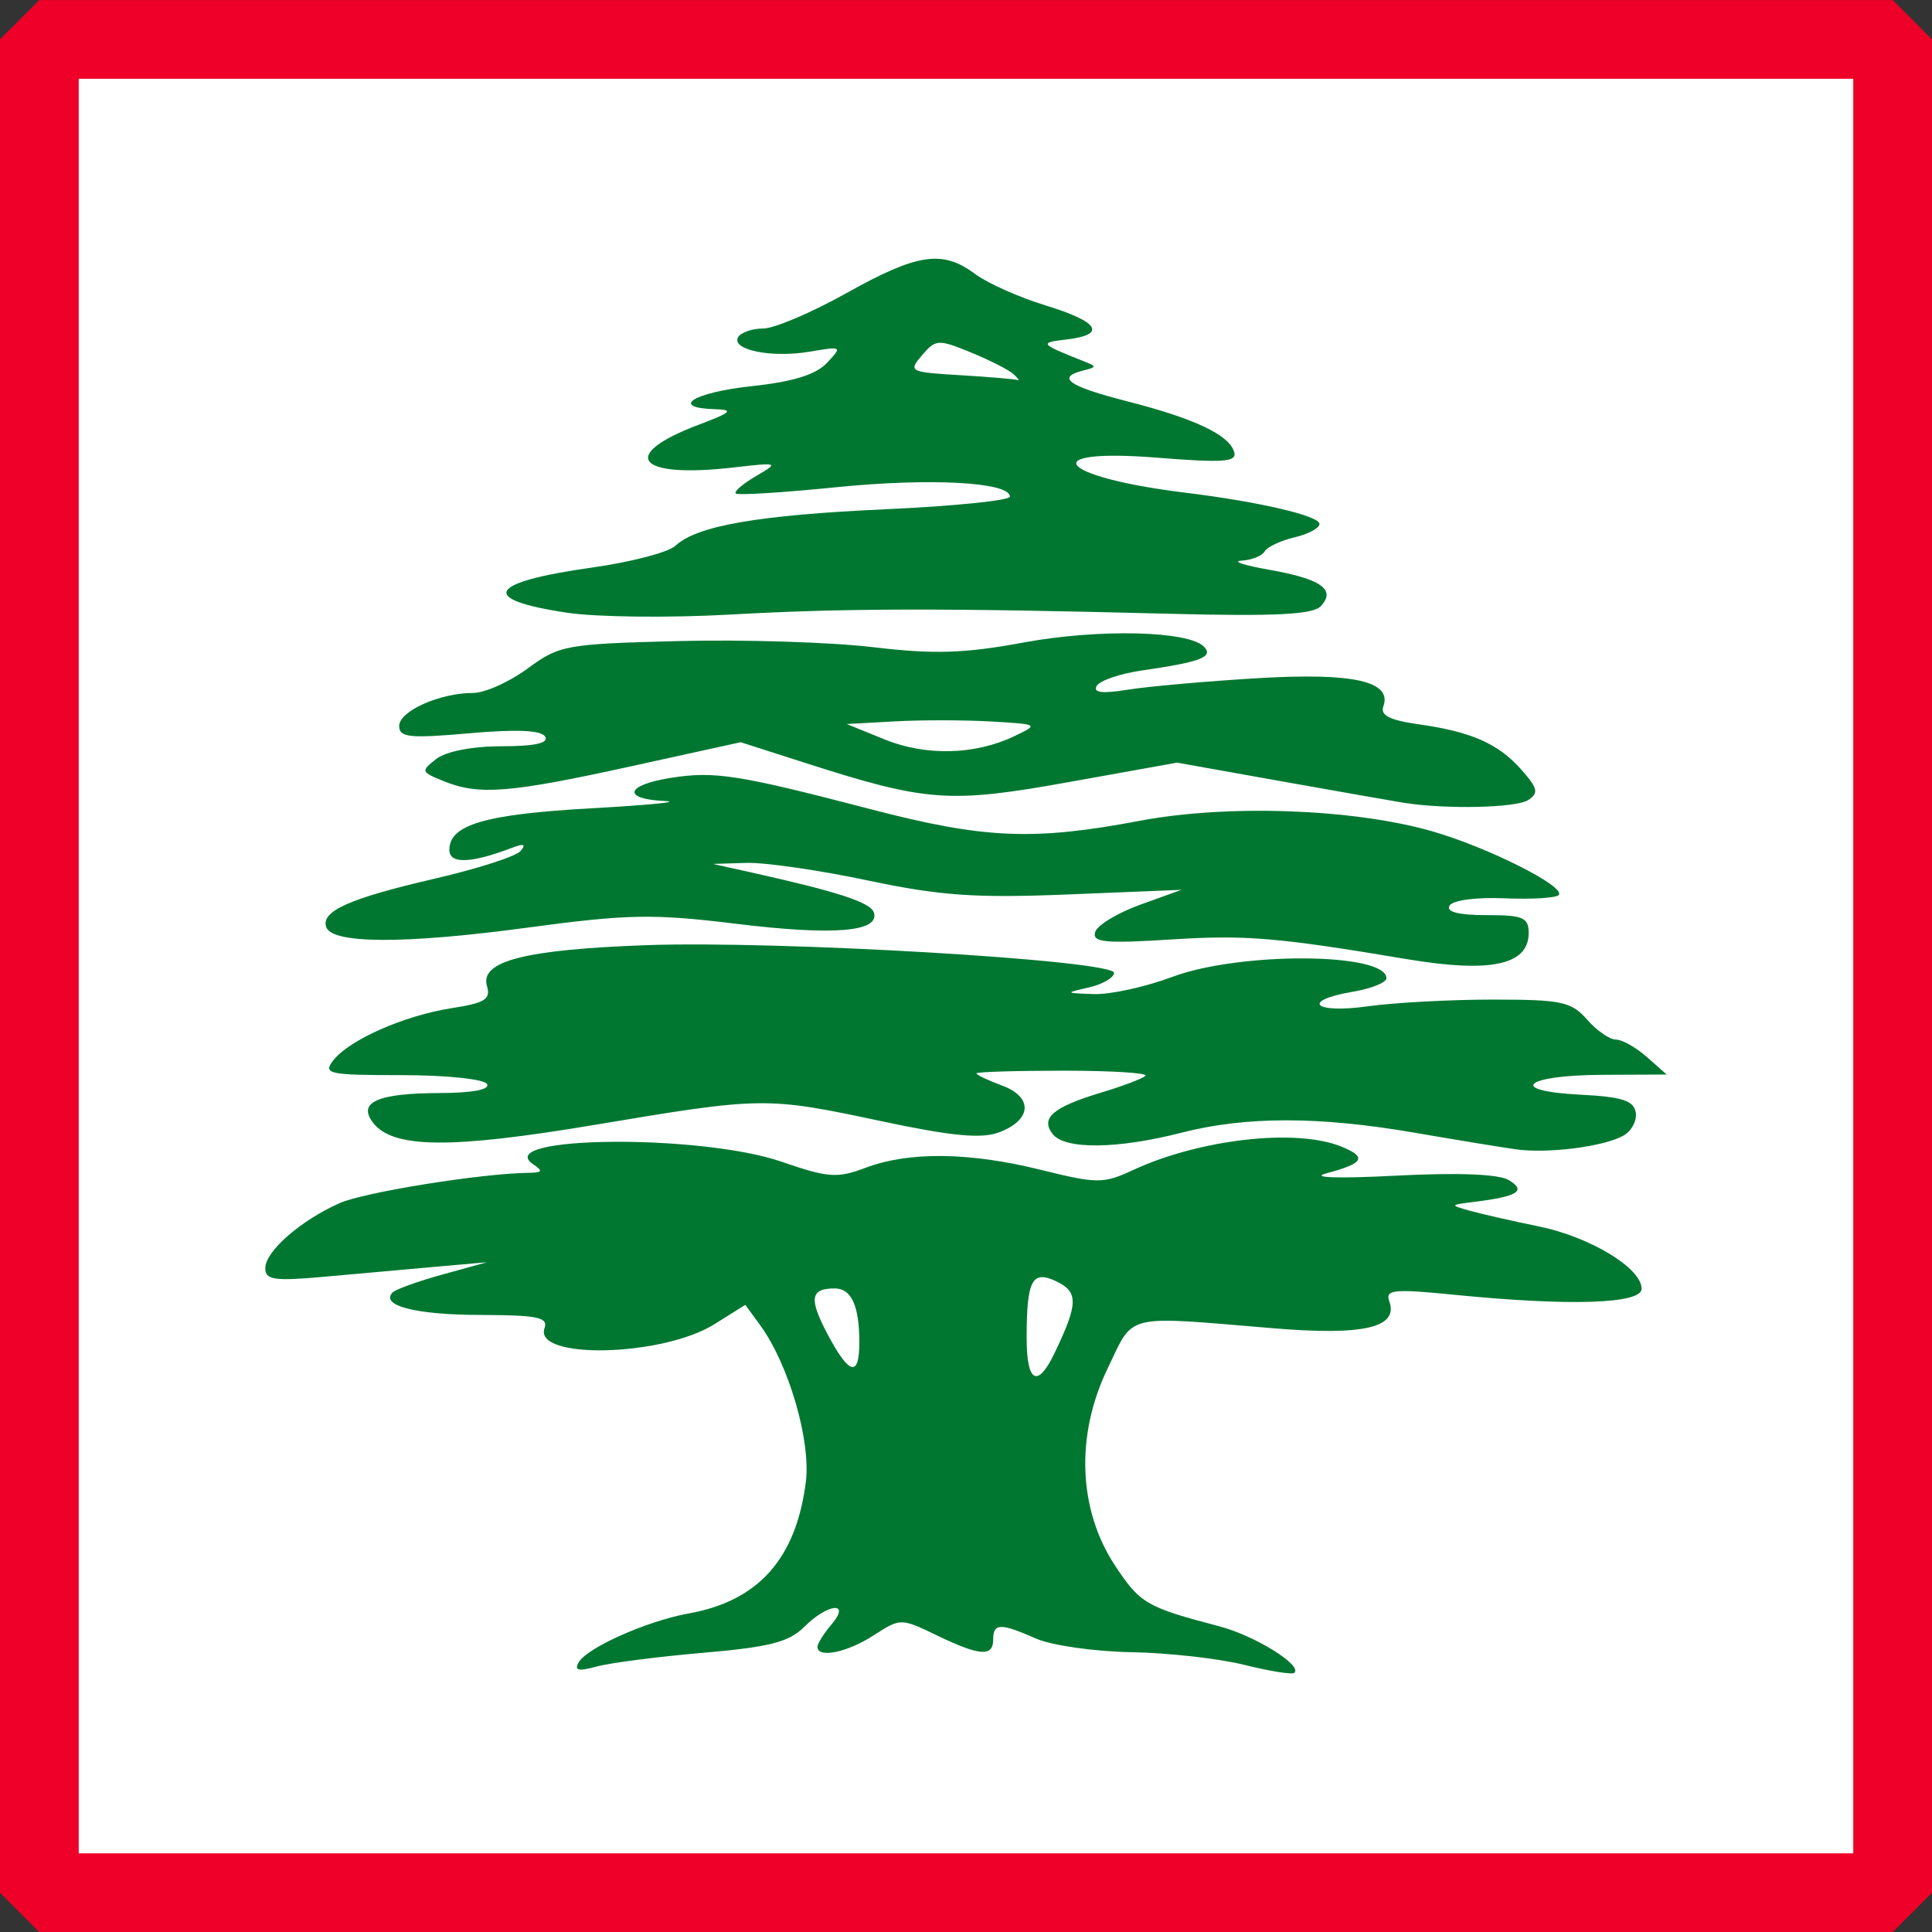 <?xml version="1.0" encoding="UTF-8" standalone="no"?>
<!-- Created with Inkscape (http://www.inkscape.org/) -->

<svg
   width="490.625"
   height="490.656"
   id="svg9729"
   version="1.1"
   inkscape:version="1.2.2 (732a01da63, 2022-12-09)"
   sodipodi:docname="LBN.svg"
   inkscape:export-filename="PNG\LBN.png"
   inkscape:export-xdpi="36"
   inkscape:export-ydpi="36"
   xmlns:inkscape="http://www.inkscape.org/namespaces/inkscape"
   xmlns:sodipodi="http://sodipodi.sourceforge.net/DTD/sodipodi-0.dtd"
   xmlns="http://www.w3.org/2000/svg"
   xmlns:svg="http://www.w3.org/2000/svg"
   xmlns:rdf="http://www.w3.org/1999/02/22-rdf-syntax-ns#"
   xmlns:cc="http://creativecommons.org/ns#"
   xmlns:dc="http://purl.org/dc/elements/1.1/">
  <rect width="100%" height="100%" fill="#333333" stroke="none"/>
  <defs
     id="defs9731" />
  <sodipodi:namedview
     id="base"
     pagecolor="#ffffff"
     bordercolor="#666666"
     borderopacity="1.0"
     inkscape:pageopacity="0.0"
     inkscape:pageshadow="2"
     inkscape:zoom="0.52276925"
     inkscape:cx="224.76456"
     inkscape:cy="335.71217"
     inkscape:document-units="px"
     inkscape:current-layer="layer1"
     showgrid="false"
     fit-margin-top="0"
     fit-margin-left="0"
     fit-margin-right="0"
     fit-margin-bottom="0"
     inkscape:window-width="1366"
     inkscape:window-height="706"
     inkscape:window-x="-8"
     inkscape:window-y="-8"
     inkscape:window-maximized="1"
     inkscape:showpageshadow="2"
     inkscape:pagecheckerboard="0"
     inkscape:deskcolor="#d1d1d1" />
  <g
     inkscape:label="Layer 1"
     inkscape:groupmode="layer"
     id="layer1"
     transform="translate(63.469,-161.094)">
    <rect
       style="color:#000000;fill:#ffffff;fill-opacity:1;fill-rule:nonzero;stroke:#ff00ff;stroke-width:3;marker:none;visibility:visible;display:inline;overflow:visible;enable-background:accumulate;stroke-miterlimit:4;stroke-dasharray:12,6,3,6;stroke-dashoffset:0"
       id="rect9727"
       width="474"
       height="474"
       x="-55.156"
       y="169.422" />
    <g
       id="g4473"
       transform="translate(-6909.89,-4017.564)">
      <g
         id="g4463">
        <g
           id="g3540">
          <g
             id="g25787-7-4"
             transform="translate(5058.532,4390.367)">
            <g
               transform="translate(2001.727,4382.15)"
               id="g14453-1-28-1-1">
              <rect
                 y="-4586.748"
                 x="-205.857"
                 height="474"
                 width="474"
                 id="rect9727-3-8-3-2"
                 style="color:#000000;display:inline;overflow:visible;visibility:visible;fill:#ffffff;fill-opacity:1;fill-rule:nonzero;stroke:none;stroke-width:26.2;marker:none;enable-background:accumulate" />
              <g
                 id="g3972-1-60-9-58-8-6"
                 transform="translate(-368.48,-4904.218)">
                <rect
                   y="320.367"
                   x="164.635"
                   height="470.639"
                   width="470.639"
                   id="rect3757-0-4-4-7-9-12-3-8"
                   style="color:#000000;display:inline;overflow:visible;visibility:visible;fill:none;stroke:#ef0028;stroke-width:20;stroke-linecap:round;stroke-linejoin:bevel;stroke-miterlimit:4;stroke-dasharray:none;stroke-dashoffset:0;stroke-opacity:1;marker:none;enable-background:accumulate" />
              </g>
            </g>
            <g
               transform="matrix(1.906,0,0,1.906,2379.778,-624.316)"
               inkscape:label="Layer 1"
               id="layer1-4-64-2" />
          </g>
          <path
             style="fill:#007731;fill-opacity:1;stroke-width:0.935"
             d="m 7162.378,4601.439 c -6.427,-1.607 -19.334,-3.055 -28.683,-3.216 -9.348,-0.163 -20.221,-1.714 -24.162,-3.449 -9.088,-4.001 -10.895,-3.963 -10.895,0.231 0,4.467 -3.403,4.207 -14.41,-1.101 -9.02,-4.349 -9.158,-4.348 -15.935,0.041 -6.723,4.354 -14.273,5.904 -14.273,2.93 0,-0.833 1.582,-3.373 3.516,-5.643 5.111,-5.999 -0.833,-5.473 -6.932,0.615 -3.824,3.817 -8.826,5.092 -25.633,6.535 -11.485,0.986 -23.653,2.555 -27.041,3.487 -4.62,1.271 -5.756,1.002 -4.546,-1.079 2.181,-3.749 17.458,-10.527 27.984,-12.416 17.674,-3.172 27.225,-13.914 29.694,-33.394 1.315,-10.377 -4.336,-29.822 -11.541,-39.712 l -3.826,-5.252 -7.818,4.9 c -13.25,8.305 -46.082,9.062 -43.168,0.996 0.982,-2.717 -1.856,-3.297 -16.273,-3.326 -16.371,-0.032 -25.483,-2.353 -22.342,-5.69 0.753,-0.801 6.463,-2.86 12.686,-4.577 l 11.316,-3.121 -12.748,1.125 c -7.011,0.618 -19.68,1.754 -28.152,2.522 -13.147,1.193 -15.404,0.878 -15.404,-2.15 0,-4.261 8.977,-12.111 18.872,-16.504 6.288,-2.791 35.983,-7.55 48.055,-7.701 3.451,-0.043 3.662,-0.448 1.122,-2.154 -10.778,-7.241 42.435,-7.786 63.107,-0.646 11.765,4.064 14.128,4.234 21.247,1.536 11.017,-4.176 26.41,-3.999 44.564,0.511 14.274,3.546 15.852,3.551 23.371,0.061 16.948,-7.864 41.359,-10.637 52.838,-6.001 6.723,2.716 5.862,4.279 -3.767,6.839 -4.158,1.105 3.031,1.341 17.657,0.58 15.703,-0.818 26.128,-0.416 28.683,1.107 4.603,2.745 2.346,4.178 -8.735,5.547 -6.246,0.771 -6.267,0.817 -1.062,2.265 2.921,0.813 10.75,2.593 17.397,3.955 13.121,2.689 26.158,10.587 26.158,15.847 0,3.852 -18.248,4.439 -47.528,1.527 -15.463,-1.537 -17.622,-1.321 -16.545,1.659 2.407,6.663 -6.504,8.749 -29.288,6.856 -38.538,-3.201 -35.411,-3.955 -42.237,10.181 -8.214,17.012 -7.487,35.919 1.929,50.152 6.315,9.545 7.949,10.494 26.386,15.329 9.093,2.384 21.282,9.946 19.078,11.835 -0.567,0.485 -6.289,-0.432 -12.716,-2.04 z m -48.129,-79.226 c 5.964,-12.453 6.051,-15.438 0.533,-18.109 -6.265,-3.032 -7.646,-0.443 -7.646,14.344 0,11.365 2.771,12.832 7.112,3.765 z m -49.606,-2.637 c 0,-9.326 -2.003,-13.727 -6.247,-13.727 -6.201,0 -6.605,2.575 -1.82,11.619 5.493,10.383 8.067,11.056 8.067,2.108 z m 166.786,-49.046 c -3.506,-0.483 -15.097,-2.383 -25.759,-4.222 -24.33,-4.197 -42.874,-4.199 -59.227,0 -16.249,4.168 -29.601,4.309 -32.698,0.345 -3.195,-4.09 0.089,-6.873 12.514,-10.604 5.258,-1.579 10.23,-3.461 11.048,-4.183 0.818,-0.722 -8.504,-1.312 -20.715,-1.312 -12.211,0 -22.203,0.307 -22.203,0.682 0,0.375 2.917,1.762 6.483,3.083 7.988,2.958 7.601,8.774 -0.793,11.91 -4.442,1.66 -11.992,0.942 -29.725,-2.828 -29.453,-6.261 -30.169,-6.252 -73.001,0.925 -36.495,6.116 -51.086,5.983 -56.159,-0.511 -4.081,-5.224 1.059,-7.542 16.812,-7.583 8.388,-0.021 12.913,-0.879 12.091,-2.292 -0.727,-1.25 -10.378,-2.257 -21.632,-2.257 -18.697,0 -20.086,-0.3 -17.403,-3.752 4.065,-5.231 18.007,-11.377 30.069,-13.256 8.433,-1.313 9.953,-2.26 8.96,-5.583 -1.896,-6.347 9.521,-9.291 40.374,-10.411 33.647,-1.221 119.031,3.84 118.86,7.045 -0.065,1.242 -2.935,2.899 -6.374,3.683 -6.171,1.407 -6.155,1.429 1.256,1.693 4.13,0.147 13.101,-1.821 19.936,-4.372 17.212,-6.426 54.353,-6.191 54.353,0.344 0,1.092 -3.824,2.635 -8.498,3.429 -13.361,2.27 -9.991,5.63 3.718,3.708 6.719,-0.942 21.008,-1.713 31.752,-1.713 17.524,0 19.993,0.523 23.985,5.079 2.447,2.793 5.741,5.079 7.319,5.079 1.578,0 5.126,1.998 7.885,4.439 l 5.016,4.439 -16.341,0.074 c -19.948,0.093 -24.326,4.093 -5.52,5.044 10.478,0.53 13.465,1.484 14,4.471 0.374,2.089 -1.05,4.764 -3.166,5.945 -4.989,2.785 -19.109,4.584 -27.218,3.467 z m -27.62,-48.282 c -32.966,-5.531 -41.048,-6.211 -59.727,-5.027 -17.049,1.081 -20.357,0.764 -19.549,-1.871 0.534,-1.744 5.683,-4.869 11.441,-6.945 l 10.47,-3.774 -28.683,1.163 c -23.701,0.961 -32.558,0.343 -50.992,-3.555 -12.27,-2.595 -26.133,-4.599 -30.808,-4.453 l -8.498,0.264 9.561,2.122 c 22.141,4.914 30.517,7.65 31.32,10.231 1.526,4.906 -10.236,5.875 -34.82,2.866 -21.286,-2.605 -27.555,-2.489 -53.335,0.981 -31.167,4.196 -49.61,4.114 -50.954,-0.226 -1.247,-4.027 6.019,-7.246 27.645,-12.249 10.775,-2.493 20.548,-5.638 21.716,-6.989 1.502,-1.737 0.88,-1.983 -2.125,-0.838 -10.473,3.99 -15.935,4.174 -15.935,0.536 0,-6.405 9.063,-9.056 36.119,-10.567 14.607,-0.816 22.973,-1.646 18.591,-1.846 -10.929,-0.497 -10.03,-4.036 1.493,-5.872 11.107,-1.769 17.107,-0.829 50.817,7.961 28.79,7.507 41.303,8.046 68.264,2.941 22.284,-4.22 54.278,-3.081 74.247,2.643 14.198,4.069 34.149,14.117 32.181,16.207 -0.709,0.753 -6.922,1.125 -13.809,0.826 -7.136,-0.309 -13.122,0.493 -13.92,1.865 -0.922,1.584 2.275,2.407 9.348,2.407 9.376,0 10.748,0.584 10.748,4.57 0,8.096 -9.661,10.175 -30.808,6.627 z m -1.062,-39.754 c -2.921,-0.471 -17.034,-2.952 -31.362,-5.513 l -26.05,-4.655 -27.481,4.937 c -30.334,5.45 -36.041,5.04 -66.681,-4.782 l -16.659,-5.34 -28.03,6.155 c -30.77,6.757 -38.448,7.361 -47.402,3.73 -5.769,-2.34 -5.835,-2.54 -1.857,-5.643 2.463,-1.921 9.145,-3.217 16.591,-3.217 8.391,0 12.003,-0.797 11.048,-2.439 -0.955,-1.642 -7.244,-1.924 -19.247,-0.861 -15.188,1.344 -17.828,1.069 -17.828,-1.854 0,-3.78 10.323,-8.388 18.794,-8.388 2.977,0 9.203,-2.793 13.837,-6.207 8.06,-5.938 9.725,-6.24 38.358,-6.965 16.463,-0.417 38.656,0.279 49.317,1.547 15.5,1.843 23.165,1.608 38.244,-1.175 19.189,-3.541 42.023,-2.993 45.877,1.1 2.425,2.576 -0.94,3.853 -15.814,5.998 -5.524,0.797 -10.689,2.56 -11.48,3.919 -1.005,1.728 1.375,2.016 7.918,0.96 5.145,-0.831 19.926,-2.142 32.845,-2.914 24.442,-1.461 34.344,0.758 32.026,7.176 -0.81,2.243 1.624,3.48 8.865,4.505 13.514,1.912 20.319,4.912 26.182,11.543 4.171,4.716 4.45,5.906 1.804,7.684 -3.039,2.042 -21.043,2.438 -31.814,0.701 z m -98.797,-16.86 c 6.342,-3.027 6.313,-3.046 -5.843,-3.754 -6.719,-0.391 -17.714,-0.407 -24.433,-0.034 l -12.217,0.677 9.561,3.891 c 10.492,4.27 22.972,3.974 32.932,-0.78 z m -113.391,-31.36 c -22.735,-3.373 -20.371,-7.76 6.188,-11.485 9.882,-1.386 19.415,-3.873 21.185,-5.526 5.477,-5.116 21.014,-7.811 53.616,-9.296 17.236,-0.786 31.339,-2.228 31.339,-3.204 0,-3.688 -20.307,-4.782 -44.104,-2.378 -13.572,1.371 -25.061,2.085 -25.531,1.586 -0.47,-0.499 1.859,-2.491 5.176,-4.427 5.903,-3.445 5.775,-3.49 -6.017,-2.144 -24.288,2.772 -28.978,-3.178 -8.576,-10.879 8.356,-3.154 9.04,-3.804 4.158,-3.95 -11.682,-0.35 -5.461,-4.272 9.27,-5.843 10.518,-1.122 16.34,-2.917 19.152,-5.904 3.969,-4.217 3.893,-4.267 -4.389,-2.86 -9.677,1.644 -20.031,-0.462 -18.152,-3.692 0.701,-1.205 3.563,-2.191 6.36,-2.191 2.797,0 12.347,-4.063 21.222,-9.028 17.988,-10.064 24.331,-11 32.604,-4.807 3.102,2.322 11.137,5.905 17.857,7.963 13.67,4.186 15.663,7.435 5.312,8.661 -6.973,0.825 -6.776,1.079 4.249,5.461 3.541,1.407 3.541,1.523 0,2.423 -6.917,1.757 -3.744,3.985 11.086,7.784 17.243,4.416 25.932,8.517 27.269,12.87 0.791,2.572 -2.584,2.829 -19.496,1.482 -31.312,-2.494 -25.349,4.904 7.168,8.894 18.717,2.296 33.995,5.863 33.995,7.935 0,1.055 -2.857,2.585 -6.35,3.399 -3.492,0.815 -6.895,2.419 -7.562,3.565 -0.666,1.146 -3.307,2.202 -5.867,2.347 -2.561,0.144 0.579,1.185 6.975,2.311 13.252,2.333 17.101,5.057 13.105,9.275 -1.997,2.107 -11.647,2.591 -38.138,1.912 -57.811,-1.482 -82.755,-1.437 -111.952,0.203 -15.191,0.853 -33.71,0.647 -41.153,-0.457 z m 113.285,-60.568 c -1.11,-1.055 -5.978,-3.542 -10.818,-5.527 -8.327,-3.415 -8.996,-3.379 -12.449,0.675 -3.543,4.159 -3.255,4.307 9.862,5.092 7.431,0.444 13.941,1.003 14.467,1.242 0.526,0.239 0.049,-0.428 -1.062,-1.483 z"
             id="path3998" />
        </g>
      </g>
    </g>
  </g>
</svg>
